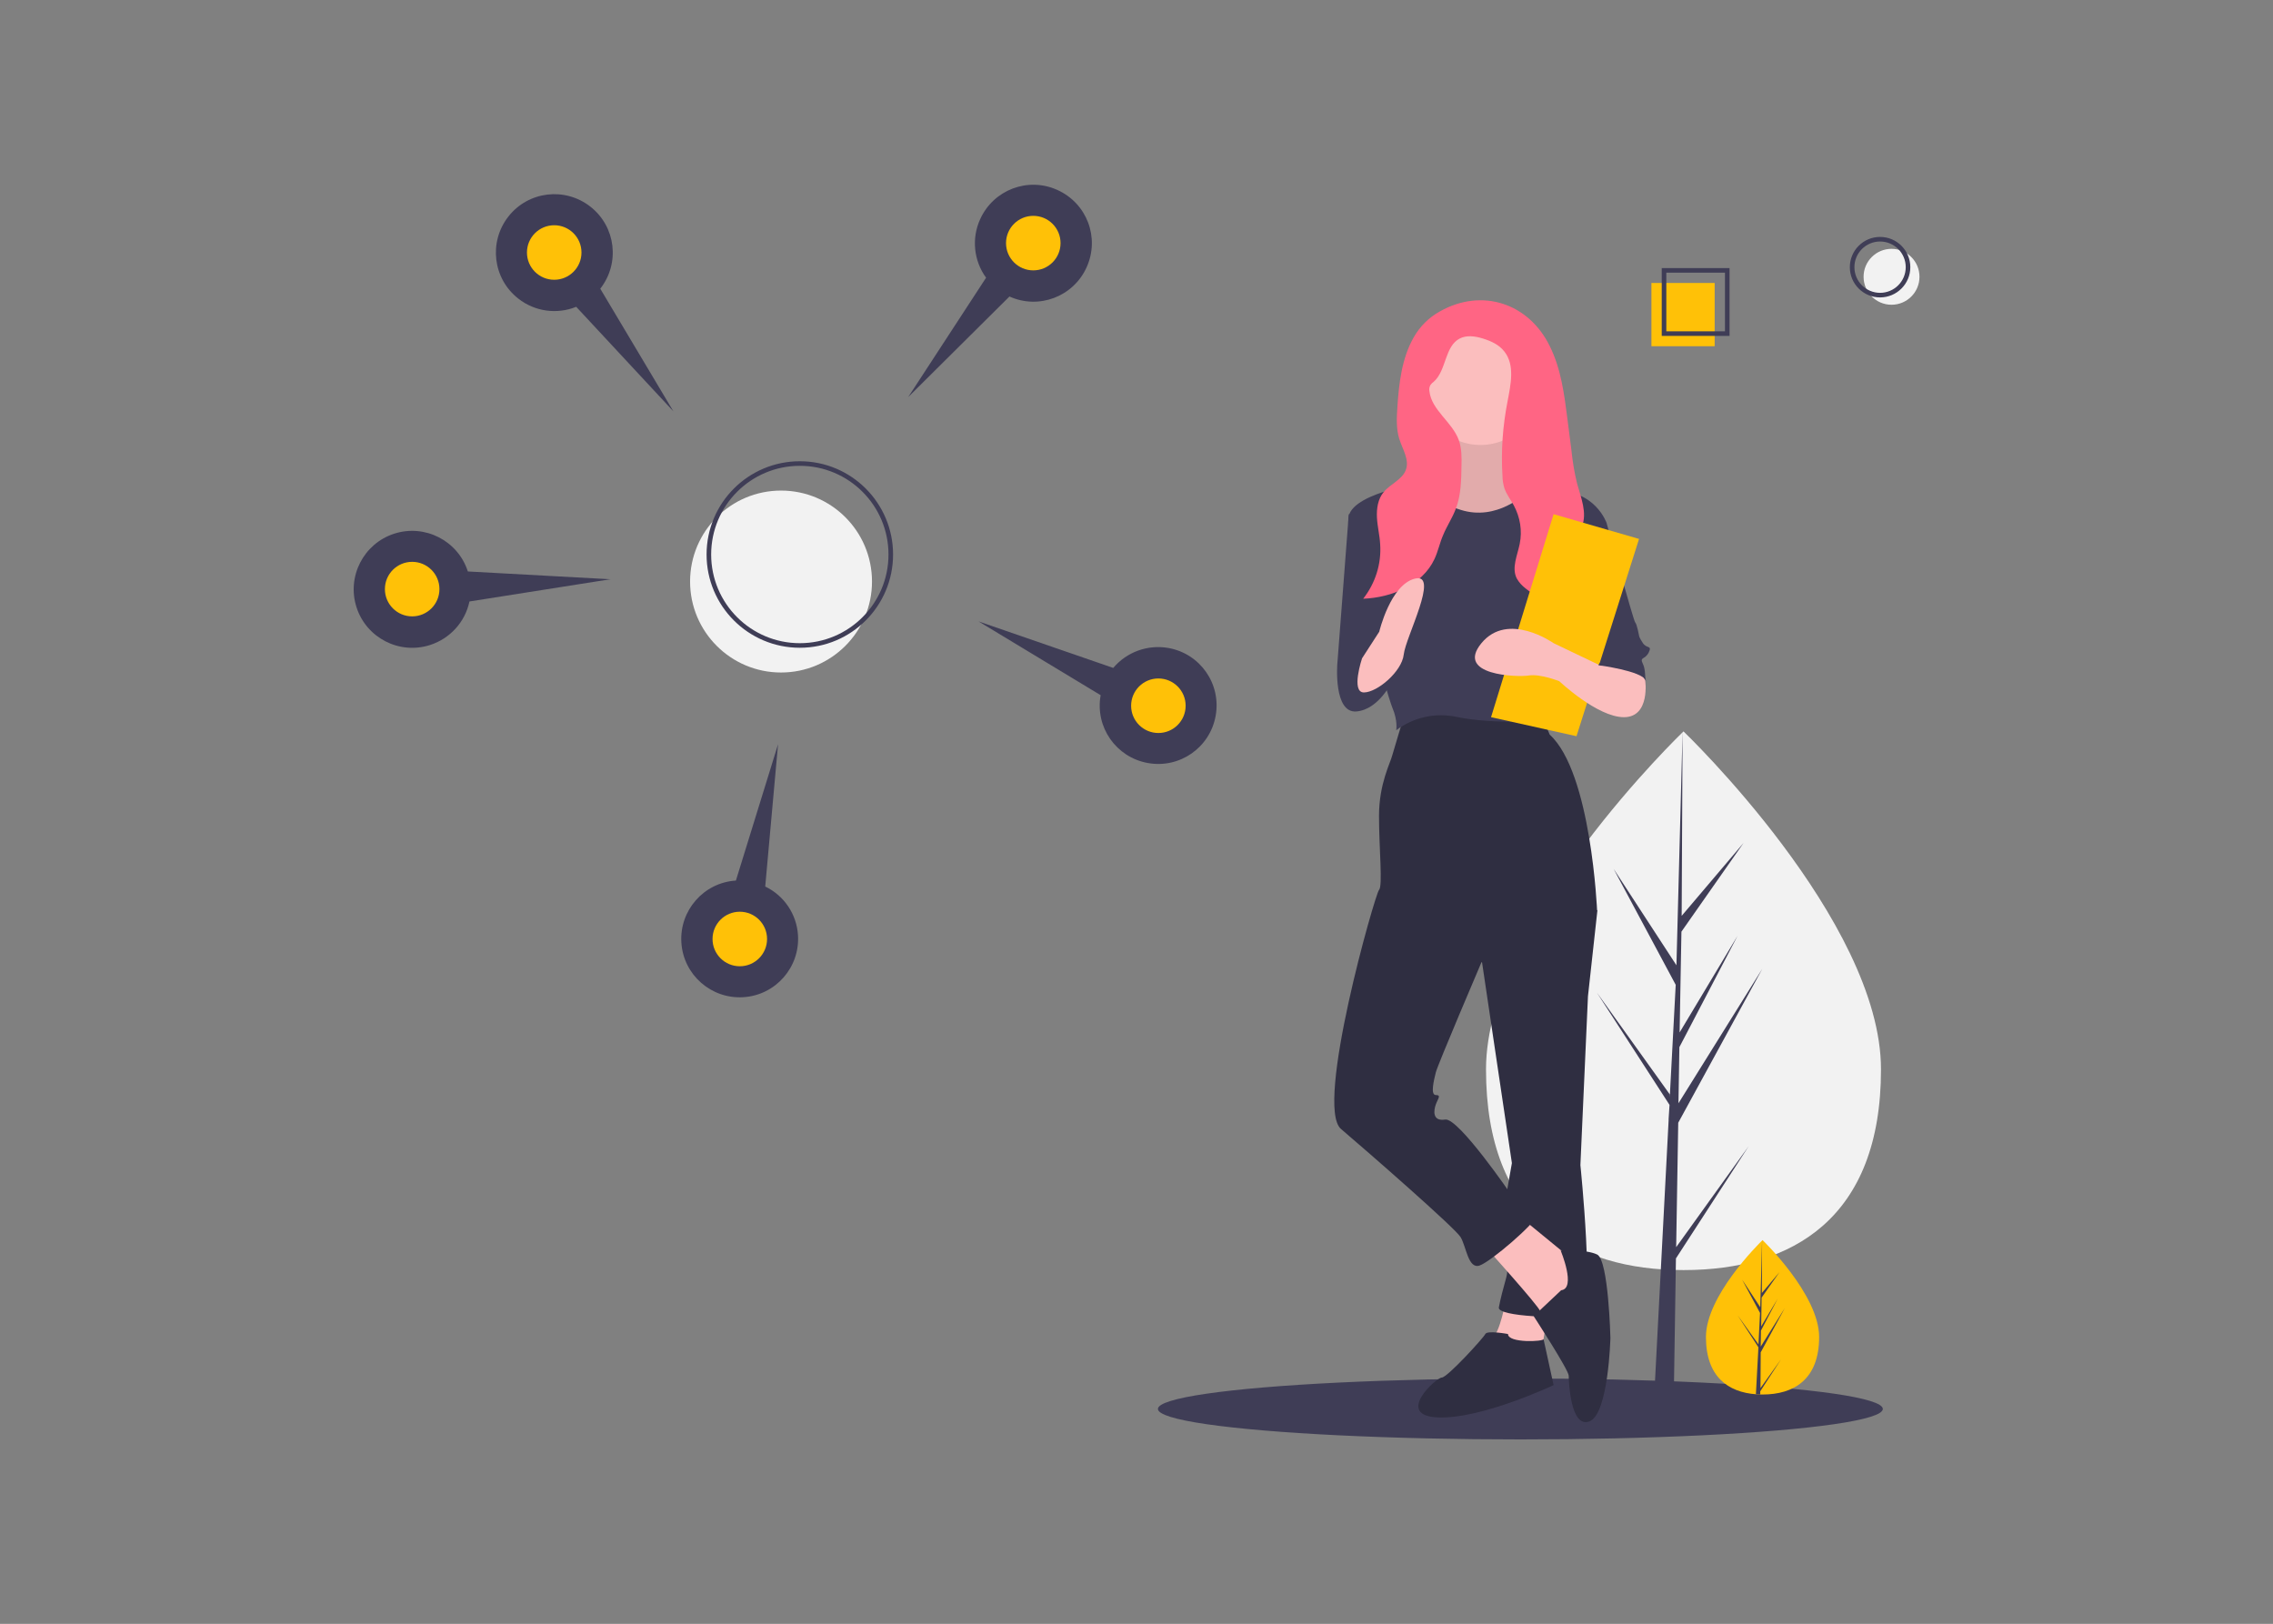 <?xml version="1.0" encoding="utf-8"?>
<!-- Generator: Adobe Illustrator 19.0.0, SVG Export Plug-In . SVG Version: 6.00 Build 0)  -->
<svg version="1.1" id="be52d4a0-d7df-45d7-a4d1-9b9d295e8f0e"
	 xmlns="http://www.w3.org/2000/svg" xmlns:xlink="http://www.w3.org/1999/xlink" x="0px" y="0px" viewBox="-25.5 0.7 992.1 708.7"
	 style="enable-background:new -25.5 0.7 992.1 708.7;" xml:space="preserve">
<rect x="-25.5" y="0.7" width="992.1" height="708.7" fill="#808080" stroke="none"/>
<style type="text/css">
	.st0{fill:#3F3D56;}
	.st1{fill:#F2F2F2;}
	.st2{fill:#FFC107;}
	.st3{fill:none;stroke:#3F3D56;stroke-width:2;stroke-miterlimit:10;}
	.st4{fill:#FBBEBE;}
	.st5{fill:#2F2E41;}
	.st6{opacity:0.1;enable-background:new    ;}
	.st7{fill:#FF6584;}
</style>
<title>analyze</title>
<ellipse class="st0" cx="638.1" cy="615.6" rx="158.2" ry="13.3"/>
<path class="st1" d="M795.5,467.4c0,64.9-38.6,87.6-86.2,87.6c-47.6,0-86.2-22.7-86.2-87.6s86.2-147.5,86.2-147.5
	S795.5,402.4,795.5,467.4z"/>
<polygon class="st0" points="706.1,545 707,490.7 743.7,423.5 707.1,482.2 707.5,457.7 732.9,409.1 707.6,451.3 707.6,451.3 
	708.4,407.3 735.5,368.6 708.5,400.4 708.9,319.8 706.1,426.5 706.3,422.1 678.8,379.9 705.9,430.5 703.3,479.6 703.3,478.3 
	671.5,433.9 703.2,482.9 702.8,489.1 702.8,489.2 702.8,489.7 696.3,614.2 705,614.2 706,549.9 737.7,501 "/>
<path class="st2" d="M768.5,584.2c0,18.6-11.1,25.1-24.7,25.1c-0.3,0-0.6,0-0.9,0c-0.6,0-1.3,0-1.9-0.1c-12.3-0.9-21.9-7.7-21.9-25
	c0-17.9,22.9-40.5,24.6-42.2l0,0c0.1-0.1,0.1-0.1,0.1-0.1S768.5,565.6,768.5,584.2z"/>
<path class="st0" d="M742.9,606.5l9-12.6l-9.1,14l0,1.4c-0.6,0-1.3,0-1.9-0.1l1-18.6l0-0.1l0,0l0.1-1.8l-9.1-14l9.1,12.7l0,0.4
	l0.7-14.1l-7.8-14.5l7.9,12l0.8-29.2l0-0.1v0.1l-0.1,23l7.7-9.1l-7.8,11.1l-0.2,12.6l7.2-12.1l-7.3,13.9l-0.1,7l10.5-16.8
	l-10.5,19.3L742.9,606.5z"/>
<circle class="st1" cx="315.4" cy="254.5" r="39.7"/>
<circle class="st3" cx="323.6" cy="242.7" r="39.7"/>
<path class="st0" d="M268.4,180.2l-31.9-53.5c8.7-11.1,6.8-27.1-4.3-35.8c-11.1-8.7-27.1-6.8-35.8,4.3c-8.7,11.1-6.8,27.1,4.3,35.8
	c7.2,5.7,16.9,7,25.3,3.6L268.4,180.2z"/>
<circle class="st2" cx="216.4" cy="110.9" r="11.9"/>
<path class="st0" d="M370.9,174l44.2-43.9c12.8,5.8,27.9,0.1,33.7-12.8s0.1-27.9-12.8-33.7c-12.8-5.8-27.9-0.1-33.7,12.8
	c-3.8,8.3-2.8,18.1,2.6,25.5L370.9,174z"/>
<circle class="st2" cx="425.5" cy="106.8" r="11.9"/>
<path class="st0" d="M401.6,271.9l53.3,32.2c-2.5,13.9,6.7,27.1,20.6,29.6c13.9,2.5,27.1-6.7,29.6-20.6c2.5-13.9-6.7-27.1-20.6-29.6
	c-9-1.6-18.2,1.7-24.1,8.7L401.6,271.9z"/>
<circle class="st2" cx="480.1" cy="308.7" r="11.9"/>
<path class="st0" d="M314.1,325.5L295.7,385c-14.1,0.9-24.7,13.1-23.8,27.1c0.9,14.1,13.1,24.7,27.1,23.8
	c14.1-0.9,24.7-13.1,23.8-27.1c-0.6-9.1-6-17.2-14.3-21.2L314.1,325.5z"/>
<circle class="st2" cx="297.4" cy="410.5" r="11.9"/>
<path class="st0" d="M240.9,253.5l-62.2-3.4c-4.3-13.4-18.7-20.8-32.1-16.5c-13.4,4.3-20.8,18.7-16.5,32.1
	c4.3,13.4,18.7,20.8,32.1,16.5c8.7-2.8,15.3-10,17.2-19L240.9,253.5z"/>
<circle class="st2" cx="154.4" cy="257.8" r="11.9"/>
<circle class="st1" cx="800.1" cy="121.5" r="12.2"/>
<circle class="st3" cx="795.1" cy="117.3" r="12.2"/>
<rect x="695.3" y="124.2" class="st2" width="27.6" height="27.6"/>
<rect x="700.8" y="118.7" class="st3" width="27.6" height="27.6"/>
<path class="st4" d="M631.9,567.1c0,0-2.5,15.7-6.6,18.2c-4.1,2.5,21.5,8.3,21.5,8.3l4.1-24.8L631.9,567.1z"/>
<path class="st5" d="M662.6,387.4l9.1,10.8l-4.1,37.3l-3.3,73.7c0,0,6.6,63.8,0,65.4c-6.6,1.7-36.4,0.8-35.6-3.3
	c0.8-4.1,1.7-7.5,3.3-13.3c1.7-5.8-1.7-26.5-1.7-26.5l4.1-23.2l-14.9-100.2L662.6,387.4z"/>
<path class="st5" d="M632.7,582.9c0,0-9.1-1.7-9.9,0c-0.8,1.7-16.6,19-19,19s-20.7,16.6-1.7,17.4c19,0.8,50.5-14.1,50.5-14.1
	s-4.6-21.1-4.4-20.1C648.5,586.2,632.7,587,632.7,582.9z"/>
<path class="st4" d="M622.8,544.8c0,0,23.2,25.7,24,28.2c0.8,2.5,13.3,0,13.3,0l5-16.6l-4.1-5.8l-23.2-19L622.8,544.8z"/>
<path class="st5" d="M655.9,563.8l-12,11.3c0,0,15.3,23.5,15.3,26s0.8,23.2,9.1,19.9c8.3-3.3,9.1-36.4,9.1-36.4s-0.8-34-5.8-36.4
	s-15.9-1.7-15.9-1.7S662.6,563,655.9,563.8z"/>
<path class="st5" d="M587.2,313.7c0,0-4.1,13.3-5,16.6c-0.8,3.3-5.8,12.4-5.8,26.5s1.7,30.6,0,32.3c-1.7,1.7-28.2,94.4-16.6,104.3
	c11.6,9.9,49.7,43.1,52.2,47.2c2.5,4.1,3.3,14.1,8.3,12.4c5-1.7,24-18.2,24.8-21.5c0.8-3.3-10.8-9.1-10.8-9.1s-23.2-34-29-33.1
	s-5-4.1-4.1-6.6s2.5-4.1,0-4.1s-0.8-6.6,0-9.9c0.8-3.3,19.9-48,19.9-48l50.5-22.4c0,0-2.5-60.5-20.7-77l-4.1-9.9
	C646.8,311.2,600.4,307.9,587.2,313.7z"/>
<path class="st4" d="M607.9,182.9c0,0,4.1,29-5.8,30.6c-9.9,1.7-18.2,0.8-18.2,1.7s24.8,26.5,24.8,26.5l23.2-1.7l20.7-22.4
	c0,0-19-3.3-19-14.9c0-11.6-0.8-19.9-0.8-19.9H607.9z"/>
<path class="st6" d="M607.9,182.9c0,0,4.1,29-5.8,30.6c-9.9,1.7-18.2,0.8-18.2,1.7s24.8,26.5,24.8,26.5l23.2-1.7l20.7-22.4
	c0,0-19-3.3-19-14.9c0-11.6-0.8-19.9-0.8-19.9H607.9z"/>
<circle class="st4" cx="620.7" cy="169.2" r="25.7"/>
<path class="st0" d="M598,211c0,0-32.3,4.1-34.8,14.9s16.6,77.8,19,83.6c2.5,5.8,1.7,9.9,1.7,9.9c7.6-5.7,17.2-7.8,26.5-5.8
	c15.7,3.3,38.1,1.7,38.1,1.7s7.5-30.6,9.1-34c1.7-3.3,8.3-21.5,8.3-26.5s9.9-25.7,9.9-25.7s-5-14.9-23.2-14.1c0,0-7.9-3.6-10.2-1
	c-2.2,2.6-14.7,14.2-30.4,9.2C596.3,218.5,598,211,598,211z"/>
<path class="st0" d="M572.3,225.1h-9.1l-5,65.4c0,0,18.2,5,20.7,1.7C581.4,288.9,572.3,225.1,572.3,225.1z"/>
<path class="st0" d="M560.7,283.9l-2.5,6.6c0,0-1.7,21.5,8.3,20.7c9.9-0.8,15.7-13.3,15.7-13.3s-5.8-15.7-12.4-14.1
	C563.2,285.6,560.7,283.9,560.7,283.9z"/>
<path class="st0" d="M660.1,225.1l15.7,4.1c0,0,11.6,42.2,12.4,43.1c0.8,0.8,1.7,5.8,1.7,5.8s0,0.8,1.7,3.3s4.1,0.8,2.5,4.1
	c-1.7,3.3-4.1,1.7-2.5,5c1.7,3.3,0.8,12.4,0.8,12.4s-4.1-15.7-19-11.6l-9.9-44.7L660.1,225.1z"/>
<path class="st7" d="M591.5,148c-5.2,9.2-6.4,20-7.1,30.6c-0.3,4.5-0.5,9.2,0.8,13.5c1.4,4.6,4.6,9.2,2.9,13.7
	c-1.6,4.3-6.8,6.1-9.7,9.7c-2.5,3-3.1,7.2-2.9,11.1c0.2,3.9,1.2,7.7,1.4,11.6c0.6,8.6-2.1,17-7.4,23.8c12.5-0.5,25.8-6,31.1-17.3
	c1.6-3.4,2.3-7.1,3.8-10.5c1.6-3.9,4-7.4,5.5-11.4c2.3-5.9,2.4-12.5,2.5-18.8c0.1-3.8,0.1-7.7-1.2-11.3c-2.9-7.9-11.9-13-12.8-21.3
	c-0.2-0.9,0-1.8,0.4-2.6c0.4-0.6,0.9-1.1,1.5-1.5c5.6-5,4.7-15.5,11.4-18.9c3-1.5,6.6-1,9.9,0c3.6,1.1,7.2,2.7,9.5,5.7
	c4.7,5.9,2.8,14.4,1.4,21.8c-2.1,10.7-2.9,21.7-2.2,32.6c0,1.7,0.3,3.5,0.8,5.2c0.9,2.7,2.7,5,4.1,7.5c2.8,5.2,3.8,11.1,2.6,16.9
	c-1,5-3.6,10.4-1.3,15c1,1.8,2.4,3.3,4,4.5c7.3,5.8,16.7,9.3,22.1,16.9c0.9-6.2-0.9-12.4-2.2-18.5c-1.3-6.1-2.1-12.8,0.6-18.4
	c1.2-2.5,3-4.6,4-7.2c2.3-5.9-0.4-12.4-2.1-18.5c-1.2-4.8-2-9.7-2.5-14.6l-1.7-13.3c-1.4-11-2.8-22.2-7.7-32.1
	c-9.1-18.8-29.6-25.7-48-15.3C598.2,139.2,594.2,143.2,591.5,148z"/>
<path class="st4" d="M569,288c0,0-5,14.9,0.8,14.9c5.8,0,16.6-9.1,17.4-16.6c0.8-7.5,15.7-35.6,5-33.1
	c-10.8,2.5-15.7,23.2-15.7,23.2L569,288z"/>
<polygon class="st2" points="652.6,225.1 625.3,313.7 662.6,322 689.9,235.9 "/>
<path class="st4" d="M687.4,288.9l5.2,8.6c0,0,2.3,16.2-9.3,16.2c-11.6,0-28.2-15.7-28.2-15.7s-8.3-3.3-13.3-2.5
	c-5,0.8-32.3,0-20.7-14.1s31.5,0,31.5,0l20.7,9.9l10.8-5.8L687.4,288.9z"/>
<path class="st0" d="M680.4,277.7l-8.3,13.3c0,0,19,2.5,20.7,6.6s-7.5-21.5-7.5-21.5L680.4,277.7z"/>
</svg>

